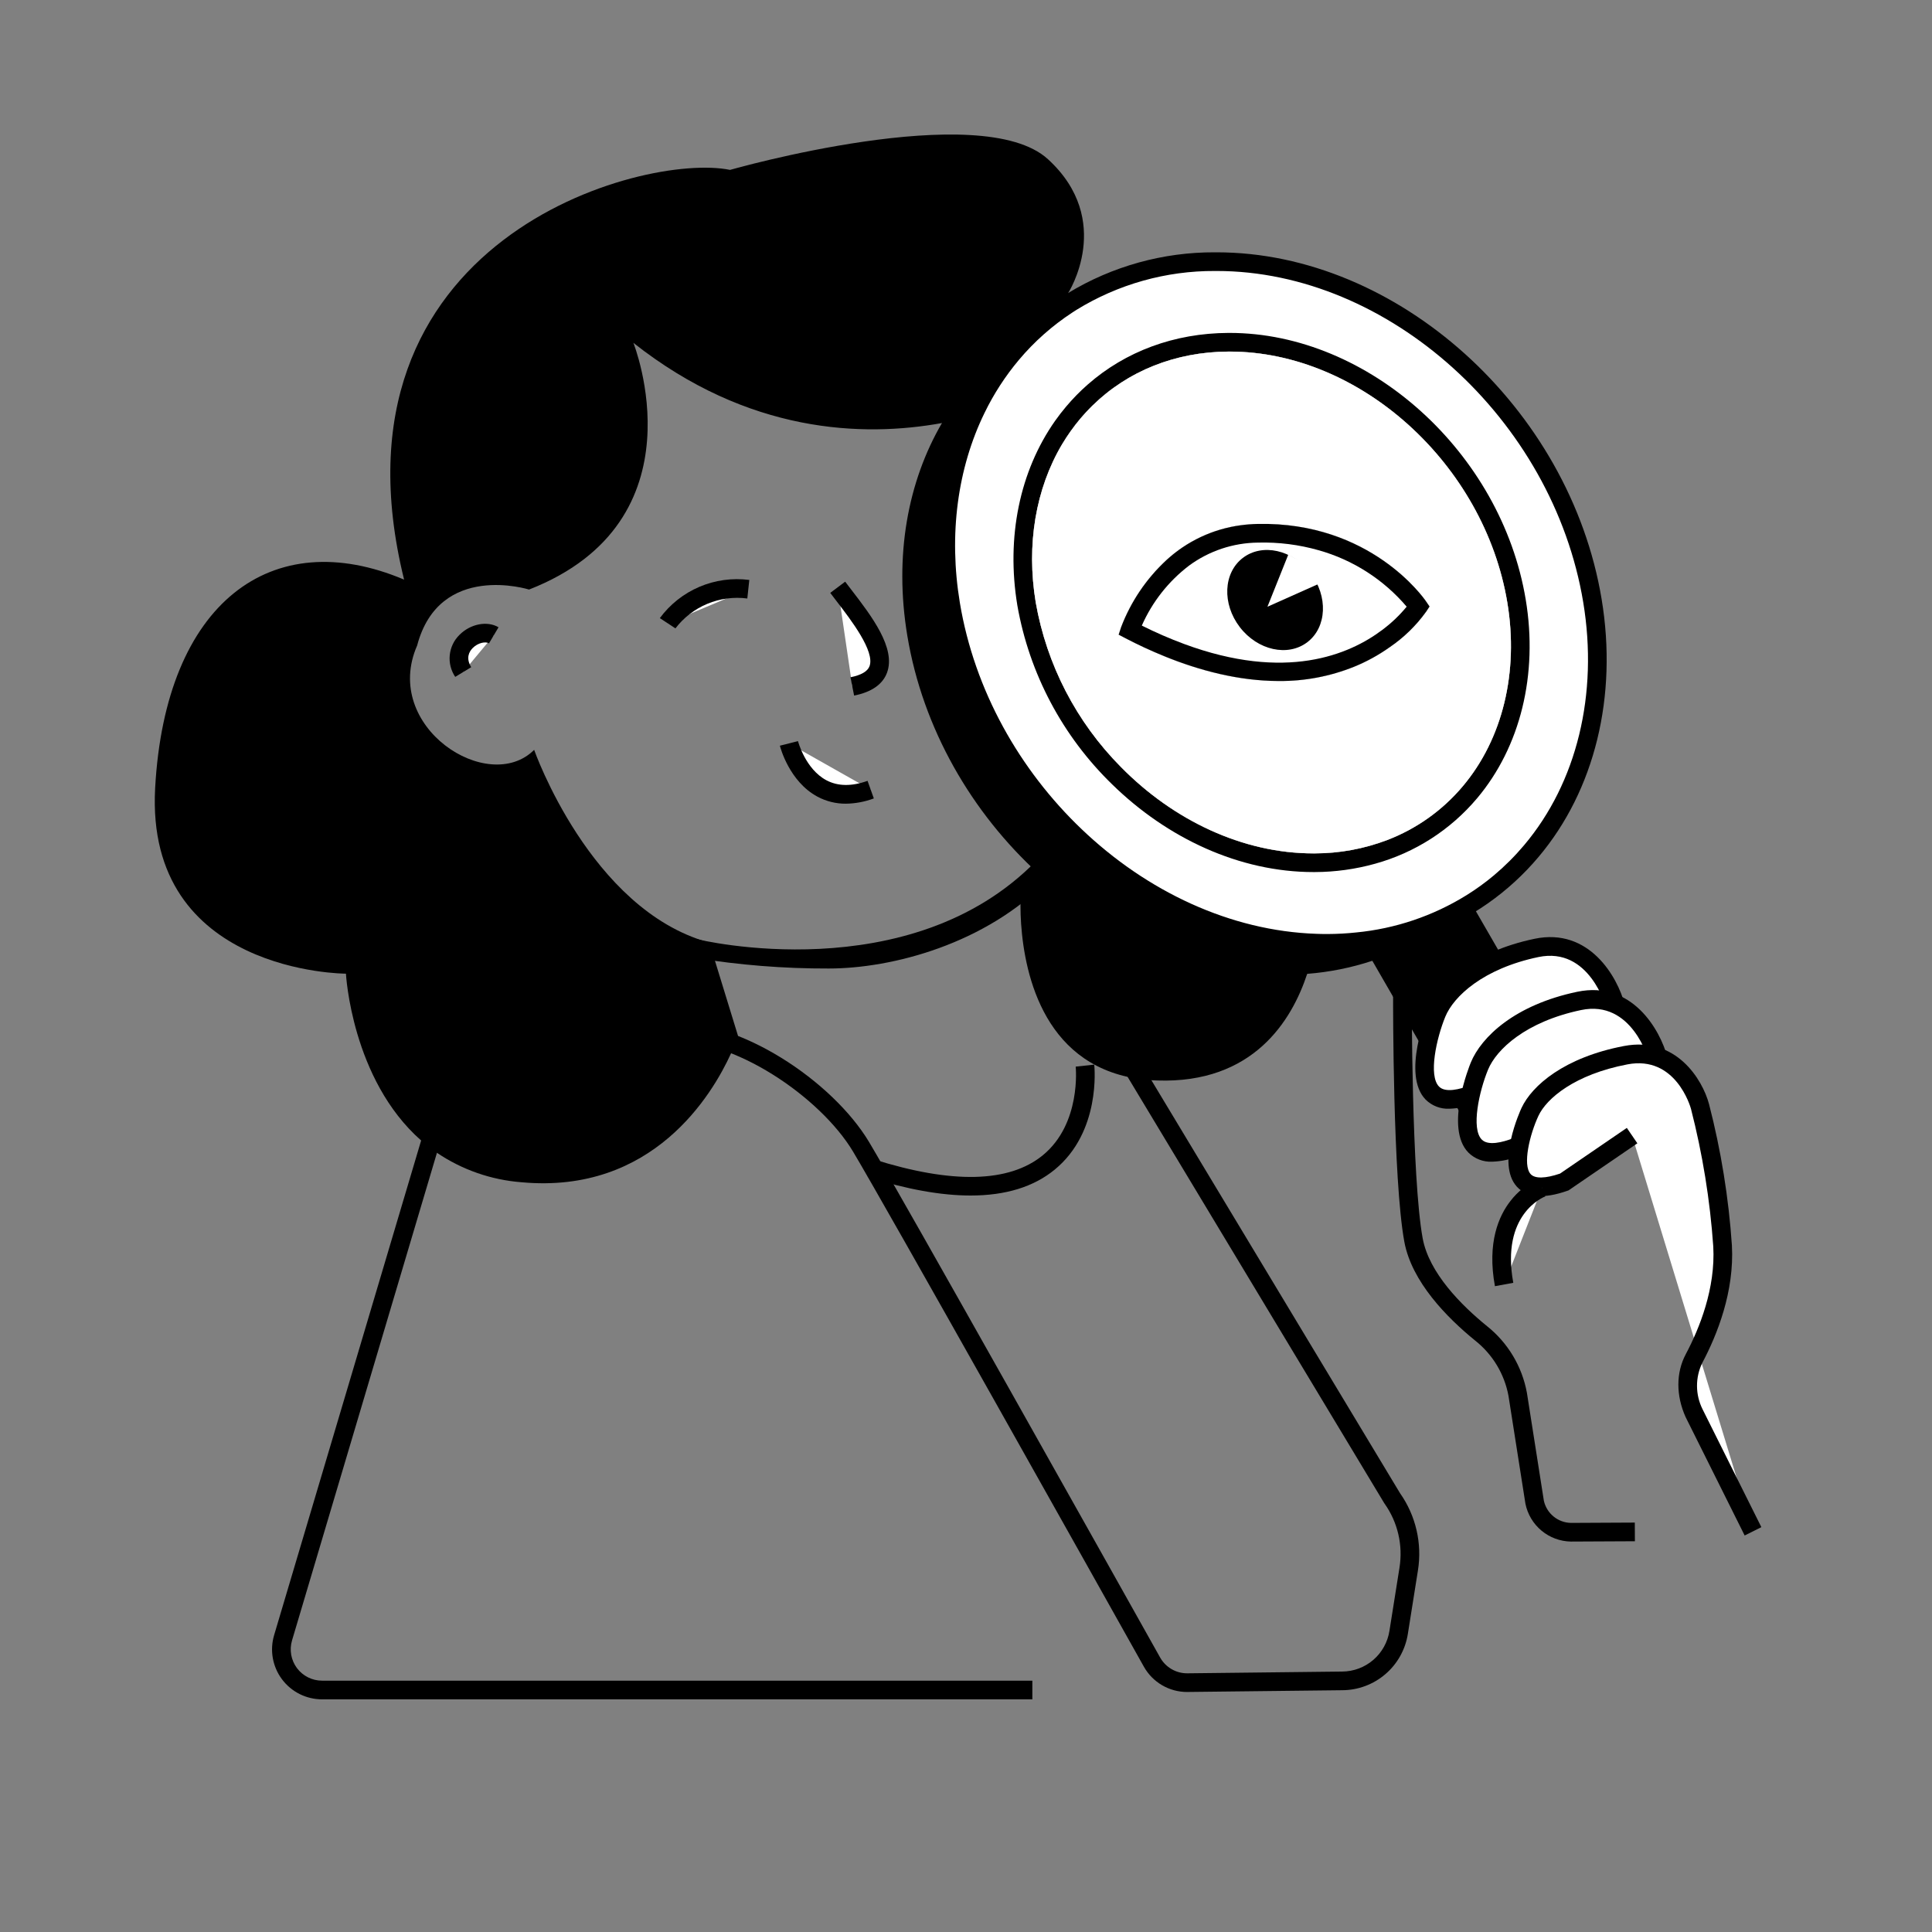 <?xml version="1.0" encoding="UTF-8"?> <svg xmlns="http://www.w3.org/2000/svg" width="200" height="200" viewBox="0 0 200 200" fill="none"><rect x="0" y="0" width="200" height="200" fill="#808080" stroke="none"/><path d="M106.869 175.915H33.337C32.531 175.915 31.737 175.727 31.017 175.367C30.297 175.006 29.671 174.482 29.189 173.836C28.708 173.191 28.383 172.442 28.242 171.649C28.101 170.856 28.147 170.041 28.377 169.269L45.028 113.244L46.88 113.795L30.23 169.819C30.087 170.303 30.058 170.813 30.146 171.31C30.235 171.806 30.438 172.275 30.739 172.68C31.041 173.084 31.433 173.412 31.884 173.638C32.335 173.864 32.832 173.982 33.337 173.982H106.869V175.915Z" fill="black"></path><path d="M122.885 175.153C121.974 175.154 121.08 174.911 120.294 174.451C119.508 173.991 118.859 173.33 118.413 172.535C113.959 164.586 91.573 124.655 88.298 119.198C84.909 113.549 75.836 107.353 69.213 107.822L69.075 105.894C76.483 105.37 86.208 111.956 89.955 118.203C93.244 123.685 115.642 163.637 120.099 171.59C120.379 172.088 120.788 172.502 121.282 172.789C121.776 173.076 122.338 173.225 122.91 173.221L138.942 173.039C140.125 173.032 141.266 172.605 142.163 171.833C143.059 171.062 143.651 169.996 143.834 168.828L144.874 162.284C145.248 159.958 144.694 157.578 143.33 155.656L143.29 155.597L115.436 109.33L117.092 108.334L144.928 154.57C146.569 156.898 147.234 159.775 146.782 162.586L145.742 169.131C145.489 170.751 144.668 172.228 143.425 173.298C142.183 174.368 140.6 174.961 138.961 174.971L122.928 175.152L122.885 175.153Z" fill="black"></path><path d="M125.075 61.558C125.101 60.912 124.922 60.274 124.565 59.736C124.207 59.197 123.69 58.785 123.085 58.558C122.722 58.399 122.345 58.276 121.959 58.191C121.555 58.098 121.145 58.033 120.732 57.997C122.867 56.024 125.56 54.758 128.443 54.374C130.175 54.417 131.887 54.755 133.506 55.374C134.568 55.781 135.576 56.315 136.511 56.963C138.097 58.078 139.482 59.453 140.608 61.031C141.565 62.342 142.399 63.737 143.101 65.2C143.241 65.49 143.372 65.78 143.497 66.07C143.633 66.374 143.758 66.678 143.874 66.99C142.726 67.806 141.488 68.487 140.183 69.019C137.707 70.018 135.059 70.521 132.39 70.499C128.225 70.499 124.133 69.397 120.577 67.953C120.925 67.774 121.283 67.571 121.64 67.344C121.962 67.136 122.272 66.909 122.568 66.664C123.348 66.061 123.979 65.287 124.414 64.402C124.848 63.517 125.075 62.544 125.075 61.558Z" fill="black"></path><path d="M108.223 40.232C106.214 41.285 104.101 42.125 101.918 42.739C101.522 42.859 101.106 42.976 100.678 43.092C100.301 43.189 99.91 43.29 99.504 43.382C98.866 43.532 98.204 43.667 97.513 43.793C89.319 45.281 77.444 44.873 65.568 35.492C65.568 35.492 72.941 53.924 54.768 61.031C54.768 61.031 45.482 58.111 43.182 66.824C39.496 75.25 50.555 82.362 55.295 77.624C55.295 77.624 61.083 94.114 73.306 97.544C73.335 97.554 73.364 97.562 73.393 97.568C73.409 97.572 73.423 97.579 73.437 97.587L73.659 98.302L73.794 98.752L74.142 99.882L76.4 107.234L76.395 107.239C76.192 107.851 75.953 108.451 75.68 109.036C73.733 113.316 67.593 123.642 53.982 122.386C50.85 122.145 47.835 121.095 45.233 119.337C44.662 118.948 44.117 118.523 43.6 118.066C36.386 111.727 35.812 100.794 35.812 100.794C35.812 100.794 15.008 100.794 16.061 81.574C17.114 62.355 28.141 54.209 41.832 60.002C33.138 24.713 66.62 15.742 75.573 17.587C75.573 17.587 101.566 10.147 108.484 16.481C115.401 22.815 110.581 30.328 110.581 30.328L110.793 31.337L110.987 32.246L111.011 32.347L112.595 39.812L112.827 40.904L113.064 42.015C112.634 42.435 112.224 42.88 111.832 43.343C111.135 44.175 110.505 45.06 109.948 45.991L109.58 44.754L109.223 43.566L108.223 40.232Z" fill="black"></path><path d="M136.096 88.343C138.661 88.342 141.205 87.874 143.603 86.962C143.42 87.386 143.227 87.797 143.024 88.198C142.816 88.614 142.594 89.02 142.357 89.411C140.946 91.941 138.889 94.051 136.397 95.528C136.397 95.528 136.378 95.953 136.281 96.668C136.241 96.943 136.194 97.268 136.126 97.628C136.073 97.922 136.01 98.241 135.933 98.584C135.767 99.337 135.562 100.08 135.32 100.812C133.706 105.706 129.701 112.18 119.811 111.852C119.603 111.847 119.4 111.832 119.197 111.823C118.367 111.769 117.541 111.653 116.728 111.475C107.35 109.392 105.828 99.478 105.655 94.666C105.64 94.174 105.635 93.739 105.635 93.367C105.64 93.135 105.645 92.932 105.65 92.758C105.664 92.289 105.69 92.028 105.69 92.028L105.734 91.999C105.908 91.864 106.594 91.342 107.555 90.482C108.678 89.485 109.743 88.424 110.744 87.303C110.947 87.076 111.155 86.839 111.367 86.593C111.57 86.353 111.778 86.1 111.985 85.844C113.168 84.389 114.223 82.836 115.14 81.201C115.3 80.911 115.454 80.621 115.599 80.321C115.759 80.022 115.904 79.717 116.049 79.403C121.436 84.883 128.609 88.341 135.969 88.341L136.096 88.343Z" fill="black"></path><path d="M81.671 76.96C81.671 76.96 83.471 84.125 90.133 81.744L81.671 76.96Z" fill="white"></path><path d="M87.567 83.198C86.543 83.205 85.533 82.956 84.63 82.474C81.694 80.904 80.771 77.346 80.733 77.194L82.607 76.724L81.671 76.959L82.607 76.721C82.615 76.75 83.371 79.616 85.55 80.773C86.731 81.4 88.162 81.421 89.809 80.833L90.459 82.653C89.533 82.999 88.555 83.183 87.567 83.198Z" fill="black"></path><path d="M69.111 64.518C70.068 63.245 71.345 62.249 72.812 61.631C74.279 61.012 75.884 60.794 77.463 60.998L69.111 64.518Z" fill="white"></path><path d="M69.92 65.05L68.306 63.987C69.357 62.562 70.77 61.444 72.398 60.749C74.027 60.054 75.812 59.808 77.568 60.036L77.362 61.956C75.959 61.772 74.533 61.962 73.226 62.505C71.92 63.048 70.779 63.926 69.92 65.05Z" fill="black"></path><path d="M86.72 60.795C89.135 64.015 94.267 69.851 88.229 71.058L86.72 60.795Z" fill="white"></path><path d="M88.418 72.006L88.039 70.111C89.147 69.889 89.81 69.505 90.011 68.968C90.591 67.424 88.104 64.188 86.618 62.255C86.38 61.946 86.153 61.651 85.947 61.375L87.492 60.215C87.695 60.486 87.917 60.775 88.15 61.077C90.212 63.76 92.778 67.097 91.82 69.647C91.368 70.851 90.224 71.645 88.418 72.006Z" fill="black"></path><path d="M85.787 100.26C81.147 100.274 76.513 99.905 71.934 99.157L72.118 97.209C72.309 97.289 94.208 102.549 107.306 89.081L108.523 91.049C102.03 97.726 92.348 100.26 85.787 100.26Z" fill="black"></path><path d="M100.48 123.76C97.424 123.76 93.871 123.121 89.822 121.842L90.406 120C98.566 122.58 104.47 122.443 107.955 119.589C111.945 116.323 111.363 110.475 111.355 110.417L113.275 110.209C113.306 110.489 113.967 117.163 109.177 121.084C107 122.868 104.092 123.76 100.48 123.76Z" fill="black"></path><path d="M147.623 62.254L147.986 62.785L147.633 63.321C146.604 64.755 145.332 65.996 143.873 66.988C142.725 67.805 141.486 68.486 140.182 69.018C137.706 70.017 135.058 70.52 132.388 70.498C128.224 70.498 124.132 69.396 120.576 67.951C119.131 67.367 117.769 66.729 116.527 66.082L115.802 65.7L116.058 64.917C117.063 62.282 118.662 59.914 120.73 57.997C122.866 56.024 125.559 54.758 128.441 54.374C129.023 54.295 129.608 54.25 130.195 54.238C141.864 53.992 147.396 61.915 147.623 62.254Z" fill="black"></path><path d="M160.364 65.452C157.127 45.962 139.632 30.245 121.287 30.347C117.926 30.347 114.591 30.932 111.431 32.076C111.281 32.13 111.131 32.188 110.986 32.246C108.224 33.309 105.66 34.827 103.4 36.739C101.049 38.737 99.057 41.123 97.51 43.793C93.984 49.846 92.544 57.504 93.926 65.814C95.526 75.443 100.602 84.154 107.55 90.484C114.657 96.972 123.721 100.968 132.997 100.914C133.78 100.91 134.553 100.876 135.317 100.813C137.612 100.636 139.876 100.182 142.062 99.46C144.059 98.802 145.971 97.91 147.758 96.803C149.086 95.977 150.337 95.035 151.498 93.986C151.738 93.774 151.971 93.556 152.203 93.329C153.076 92.484 153.889 91.58 154.638 90.624C159.682 84.2 161.997 75.284 160.364 65.452ZM143.604 86.962C141.206 87.874 138.662 88.342 136.096 88.343H135.965C128.607 88.343 121.432 84.884 116.045 79.405C111.428 74.756 108.348 68.804 107.218 62.35C106.228 56.378 107.218 50.586 109.948 45.99C110.505 45.059 111.135 44.174 111.832 43.342C112.223 42.879 112.632 42.434 113.064 42.014C116.731 38.41 121.669 36.424 127.162 36.395H127.292C140.777 36.395 153.658 48.024 156.04 62.388C157.233 69.572 155.552 76.5 151.426 81.395C149.332 83.882 146.64 85.797 143.603 86.96L143.604 86.962Z" fill="black"></path><path d="M150.281 89.996L140.019 95.92L152.916 118.259L163.178 112.334L150.281 89.996Z" fill="black"></path><path d="M167.258 104.232C167.258 104.232 165.311 96.823 159.058 98.13C152.805 99.438 149.646 102.644 148.726 104.882C147.805 107.121 145.053 116.149 152.596 113.24L167.258 104.232Z" fill="white"></path><path d="M150.04 114.776C149.588 114.797 149.136 114.723 148.713 114.561C148.291 114.399 147.906 114.151 147.584 113.833C145.09 111.283 147.718 104.79 147.831 104.513C148.924 101.855 152.395 98.534 158.86 97.182C164.512 96.001 167.439 101.115 168.193 103.985L166.324 104.478C166.254 104.212 164.527 97.972 159.255 99.074C153.524 100.272 150.482 103.149 149.618 105.248C148.698 107.491 147.851 111.34 148.965 112.479C149.625 113.153 151.114 112.774 152.245 112.336L152.941 114.14C152.02 114.526 151.037 114.741 150.04 114.776Z" fill="black"></path><path d="M171.68 109.715C171.68 109.715 169.733 102.306 163.48 103.613C157.226 104.92 154.068 108.127 153.147 110.365C152.227 112.604 149.475 121.632 157.017 118.722L171.68 109.715Z" fill="white"></path><path d="M154.463 120.258C154.01 120.279 153.559 120.206 153.136 120.043C152.713 119.881 152.329 119.633 152.007 119.315C149.511 116.765 152.141 110.272 152.254 109.998C153.346 107.34 156.817 104.018 163.282 102.667C168.94 101.486 171.862 106.599 172.616 109.47L170.747 109.962C170.676 109.696 168.953 103.455 163.677 104.559C157.945 105.759 154.904 108.633 154.041 110.732C153.119 112.975 152.273 116.824 153.388 117.964C154.046 118.638 155.536 118.258 156.668 117.821L157.363 119.624C156.443 120.009 155.46 120.224 154.463 120.258Z" fill="black"></path><path d="M181.472 158.523L175.36 146.264C174.494 144.338 174.488 142.288 175.36 140.642C176.742 138.039 178.58 133.635 178.32 128.982C177.983 124.104 177.2 119.266 175.98 114.531C175.98 114.531 174.243 108.096 168.287 109.234C162.332 110.372 159.287 113.158 158.381 115.103C157.475 117.047 154.729 124.89 161.93 122.361L168.953 117.561L181.472 158.523Z" fill="white"></path><path d="M180.607 158.954L174.495 146.696C173.487 144.452 173.498 142.096 174.508 140.19C175.941 137.49 177.598 133.365 177.357 129.036C177.021 124.225 176.248 119.455 175.049 114.784C174.987 114.558 173.458 109.228 168.47 110.184C163.02 111.224 160.101 113.704 159.258 115.512C158.365 117.428 157.588 120.59 158.453 121.544C158.893 122.028 159.969 122.008 161.493 121.49L168.409 116.76L169.5 118.356L162.372 123.229L162.252 123.271C159.815 124.127 158.056 123.982 157.021 122.84C154.858 120.453 157.398 114.928 157.507 114.694C158.592 112.367 161.947 109.461 168.107 108.284C173.518 107.251 176.233 111.753 176.914 114.278C178.156 119.077 178.951 123.982 179.286 128.928C179.552 133.701 177.762 138.179 176.214 141.095C175.854 141.84 175.669 142.657 175.674 143.484C175.678 144.312 175.872 145.127 176.24 145.868L182.336 158.091L180.607 158.954Z" fill="black"></path><path d="M162.619 159.583C161.504 159.564 160.43 159.164 159.574 158.451C158.717 157.737 158.131 156.752 157.911 155.66L156.157 144.493C155.737 142.234 154.514 140.204 152.712 138.778C149.787 136.4 146.139 132.694 145.375 128.542C144.187 122.091 144.211 103.875 144.213 103.102L146.145 103.106C146.145 103.294 146.12 121.915 147.275 128.192C147.933 131.765 151.258 135.105 153.931 137.278C156.1 139.005 157.569 141.461 158.066 144.188L159.82 155.355C159.962 155.996 160.315 156.571 160.823 156.987C161.33 157.403 161.963 157.637 162.62 157.65H162.632L169.234 157.617L169.244 159.55L162.641 159.582L162.619 159.583Z" fill="black"></path><path d="M159.644 122.942C159.644 122.942 154.219 124.898 155.705 132.971L159.644 122.942Z" fill="white"></path><path d="M154.755 133.146C153.922 128.622 155.166 125.857 156.355 124.334C157.125 123.322 158.145 122.529 159.315 122.032L159.977 123.848C159.788 123.92 155.346 125.684 156.655 132.796L154.755 133.146Z" fill="black"></path><path d="M147.623 62.254L147.986 62.785L147.633 63.321C146.604 64.755 145.332 65.996 143.873 66.988C142.725 67.805 141.486 68.486 140.182 69.018C137.706 70.017 135.058 70.52 132.388 70.498C128.224 70.498 124.132 69.396 120.576 67.951C119.131 67.367 117.769 66.729 116.527 66.082L115.802 65.7L116.058 64.917C117.063 62.282 118.662 59.914 120.73 57.997C122.866 56.024 125.559 54.758 128.441 54.374C129.023 54.295 129.608 54.25 130.195 54.238C141.864 53.992 147.396 61.915 147.623 62.254Z" fill="white"></path><path d="M164.847 62.186C161.61 42.701 144.116 26.984 125.771 27.086C120.477 27.059 115.284 28.533 110.793 31.337C109.546 32.129 108.367 33.026 107.271 34.017C104.471 36.555 102.226 39.644 100.676 43.09C98.13 48.68 97.222 55.37 98.41 62.552C99.956 71.866 104.764 80.317 111.363 86.592C118.224 93.119 127.027 97.293 136.123 97.626C136.577 97.646 137.032 97.655 137.486 97.65C138.626 97.645 139.765 97.576 140.897 97.443C144.63 97.027 148.237 95.849 151.497 93.984C151.772 93.829 152.038 93.664 152.304 93.5C161.866 87.532 167.099 75.733 164.847 62.186ZM143.603 86.96C141.205 87.873 138.661 88.341 136.096 88.342H135.965C128.607 88.342 121.432 84.882 116.045 79.404C111.428 74.755 108.347 68.802 107.218 62.348C106.227 56.377 107.218 50.584 109.947 45.988C110.504 45.057 111.135 44.172 111.832 43.341C112.223 42.877 112.632 42.433 113.064 42.012C116.731 38.408 121.668 36.422 127.162 36.393H127.292C140.777 36.393 153.657 48.022 156.039 62.386C157.232 69.571 155.551 76.499 151.425 81.393C149.331 83.881 146.64 85.797 143.603 86.96Z" fill="white"></path><path d="M165.8 62.026C162.509 42.189 144.652 26.12 125.945 26.12H125.766C120.413 26.097 115.158 27.553 110.581 30.328C108.097 31.859 105.874 33.776 103.995 36.008C103.793 36.248 103.595 36.492 103.401 36.738C101.812 38.769 100.501 41.003 99.502 43.381C97.067 49.145 96.319 55.851 97.459 62.707C99.038 72.23 103.971 80.878 110.739 87.304C117.73 93.937 126.683 98.198 135.93 98.584C136.389 98.608 136.85 98.617 137.311 98.617H137.49C138.805 98.61 140.119 98.521 141.423 98.352C143.586 98.075 145.711 97.555 147.757 96.801C152.228 95.151 156.192 92.367 159.261 88.721C165.089 81.816 167.471 72.086 165.8 62.026ZM154.64 90.624C153.751 91.369 152.809 92.051 151.823 92.664C148.356 94.818 144.437 96.141 140.373 96.529C139.413 96.631 138.449 96.685 137.484 96.689H137.315C136.972 96.689 136.624 96.684 136.281 96.669C127.367 96.375 118.714 92.273 111.983 85.847C105.553 79.716 100.871 71.469 99.364 62.395C98.195 55.336 99.124 48.462 101.92 42.741C102.875 40.773 104.069 38.932 105.476 37.257C107.072 35.359 108.937 33.706 111.013 32.349C111.153 32.257 111.293 32.165 111.433 32.078C115.744 29.422 120.713 28.028 125.776 28.052H125.945C143.749 28.052 160.75 43.396 163.895 62.345C165.471 71.844 163.243 81.004 157.784 87.483C156.828 88.619 155.777 89.669 154.64 90.624Z" fill="black"></path><path d="M147.624 62.254L147.986 62.785L147.633 63.321C146.605 64.755 145.332 65.996 143.873 66.988C142.725 67.805 141.487 68.486 140.182 69.018C137.706 70.017 135.058 70.52 132.389 70.498C128.224 70.498 124.132 69.396 120.576 67.951C119.132 67.367 117.769 66.729 116.527 66.082L115.803 65.7L116.059 64.917C117.064 62.282 118.662 59.914 120.731 57.997C122.866 56.024 125.559 54.758 128.442 54.374C129.023 54.295 129.609 54.25 130.195 54.238C141.864 53.992 147.396 61.915 147.624 62.254Z" fill="white"></path><path d="M156.991 62.229C154.523 47.354 141.164 35.352 127.157 35.429C121.447 35.458 116.504 37.497 112.827 40.903C111.594 42.051 110.504 43.344 109.581 44.754C106.474 49.514 105.141 55.726 106.267 62.509C107.448 69.273 110.709 75.5 115.596 80.323C121.171 85.874 128.539 89.352 136.101 89.309C138.452 89.306 140.789 88.931 143.024 88.198C153.035 84.884 159.025 74.492 156.991 62.229ZM151.426 81.396C149.332 83.883 146.64 85.797 143.603 86.96C141.206 87.873 138.661 88.341 136.096 88.342H135.965C128.607 88.342 121.432 84.882 116.045 79.404C111.428 74.755 108.347 68.802 107.218 62.348C106.227 56.377 107.218 50.584 109.947 45.988C110.505 45.057 111.135 44.172 111.832 43.341C112.223 42.877 112.632 42.433 113.064 42.012C116.731 38.408 121.669 36.422 127.162 36.393H127.292C140.777 36.393 153.657 48.022 156.039 62.386C157.233 69.573 155.552 76.501 151.426 81.396Z" fill="white"></path><path d="M157.943 62.07C155.412 46.817 141.681 34.463 127.288 34.463H127.153C121.572 34.492 116.509 36.372 112.595 39.812C111.794 40.516 111.046 41.28 110.359 42.097C109.959 42.571 109.581 43.057 109.223 43.566C105.566 48.759 104.145 55.611 105.315 62.669C106.555 69.727 109.993 76.213 115.137 81.203C120.833 86.773 128.307 90.276 135.97 90.276H136.105C138.219 90.27 140.322 89.979 142.357 89.411C146.475 88.27 150.151 85.91 152.904 82.642C157.393 77.313 159.233 69.815 157.943 62.07ZM143.603 86.96C141.206 87.873 138.661 88.341 136.096 88.342H135.965C128.607 88.342 121.432 84.882 116.045 79.404C111.428 74.755 108.347 68.802 107.218 62.349C106.227 56.377 107.218 50.584 109.947 45.989C110.505 45.058 111.135 44.172 111.832 43.341C112.223 42.877 112.632 42.433 113.064 42.013C116.731 38.408 121.669 36.422 127.162 36.393H127.292C140.777 36.393 153.657 48.023 156.039 62.386C157.233 69.571 155.551 76.499 151.425 81.393C149.332 83.881 146.64 85.797 143.603 86.96Z" fill="black"></path><path d="M156.04 62.389C153.658 48.025 140.778 36.396 127.293 36.396H127.16C121.667 36.425 116.73 38.41 113.062 42.015C112.632 42.435 112.222 42.88 111.83 43.343C111.133 44.175 110.503 45.06 109.946 45.991C107.216 50.586 106.226 56.378 107.216 62.351C108.346 68.805 111.427 74.757 116.044 79.406C121.43 84.886 128.604 88.344 135.964 88.344H136.094C138.66 88.343 141.204 87.875 143.602 86.962C146.639 85.799 149.33 83.884 151.424 81.396C155.552 76.501 157.233 69.573 156.04 62.389ZM147.633 63.32C146.605 64.754 145.332 65.995 143.873 66.987C142.725 67.804 141.487 68.485 140.182 69.016C137.706 70.016 135.058 70.518 132.389 70.496C128.224 70.496 124.132 69.395 120.576 67.95C119.132 67.366 117.769 66.728 116.527 66.08L115.803 65.699L116.059 64.916C117.064 62.281 118.662 59.913 120.731 57.996C122.866 56.023 125.559 54.757 128.442 54.372C129.023 54.294 129.609 54.249 130.195 54.237C141.863 53.99 147.395 61.914 147.622 62.252L147.985 62.784L147.633 63.32Z" fill="white"></path><path d="M116.977 65.221C116.977 65.221 120.209 55.41 130.217 55.205C141.507 54.973 146.825 62.796 146.825 62.796C146.825 62.796 138.087 76.195 116.977 65.221Z" fill="white"></path><path d="M147.623 62.254C147.396 61.915 141.863 53.992 130.196 54.238C129.609 54.25 129.024 54.295 128.443 54.374C125.56 54.758 122.867 56.024 120.732 57.997C118.663 59.914 117.065 62.282 116.06 64.917L115.804 65.7L116.528 66.082C117.77 66.729 119.133 67.367 120.577 67.951C124.133 69.396 128.225 70.498 132.39 70.498C135.059 70.52 137.707 70.017 140.183 69.018C141.488 68.486 142.726 67.805 143.874 66.988C145.333 65.996 146.606 64.755 147.634 63.321L147.987 62.785L147.623 62.254ZM122.568 66.66C121.078 66.107 119.62 65.473 118.2 64.76C119.278 62.313 120.958 60.178 123.085 58.556C125.158 57.029 127.66 56.194 130.235 56.17C132.355 56.114 134.471 56.381 136.511 56.962C140.06 57.96 143.23 59.993 145.618 62.802C144.88 63.701 144.034 64.506 143.101 65.2C139.68 67.786 133.1 70.564 122.568 66.66Z" fill="black"></path><path d="M135.344 66.472C137.361 64.923 137.499 61.716 135.651 59.31C133.804 56.904 130.67 56.209 128.653 57.758C126.635 59.307 126.497 62.514 128.345 64.92C130.192 67.327 133.326 68.021 135.344 66.472Z" fill="black"></path><path d="M130.685 61.023C130.487 61.026 130.291 61.073 130.114 61.161C129.937 61.25 129.782 61.377 129.661 61.534C129.539 61.691 129.455 61.874 129.415 62.068C129.374 62.262 129.378 62.462 129.426 62.655C129.497 63.088 129.714 63.485 130.041 63.778C130.368 64.072 130.785 64.245 131.224 64.269C131.422 64.267 131.617 64.22 131.794 64.131C131.972 64.043 132.127 63.915 132.248 63.758C132.369 63.601 132.453 63.419 132.494 63.225C132.534 63.031 132.53 62.83 132.482 62.638C132.412 62.204 132.195 61.808 131.868 61.514C131.541 61.221 131.124 61.047 130.685 61.023Z" fill="black"></path><path d="M133.372 57.391L131.205 62.81L137.735 59.896L133.372 57.391Z" fill="white"></path><path d="M51.116 65.766C49.534 64.828 46.34 66.911 47.952 69.569L51.116 65.766Z" fill="white"></path><path d="M47.125 70.07C46.679 69.409 46.479 68.613 46.558 67.82C46.638 67.026 46.992 66.286 47.559 65.726C48.694 64.58 50.434 64.24 51.608 64.935L50.622 66.598C50.262 66.384 49.48 66.533 48.932 67.086C48.549 67.474 48.21 68.132 48.778 69.068L47.125 70.07Z" fill="black"></path></svg> 